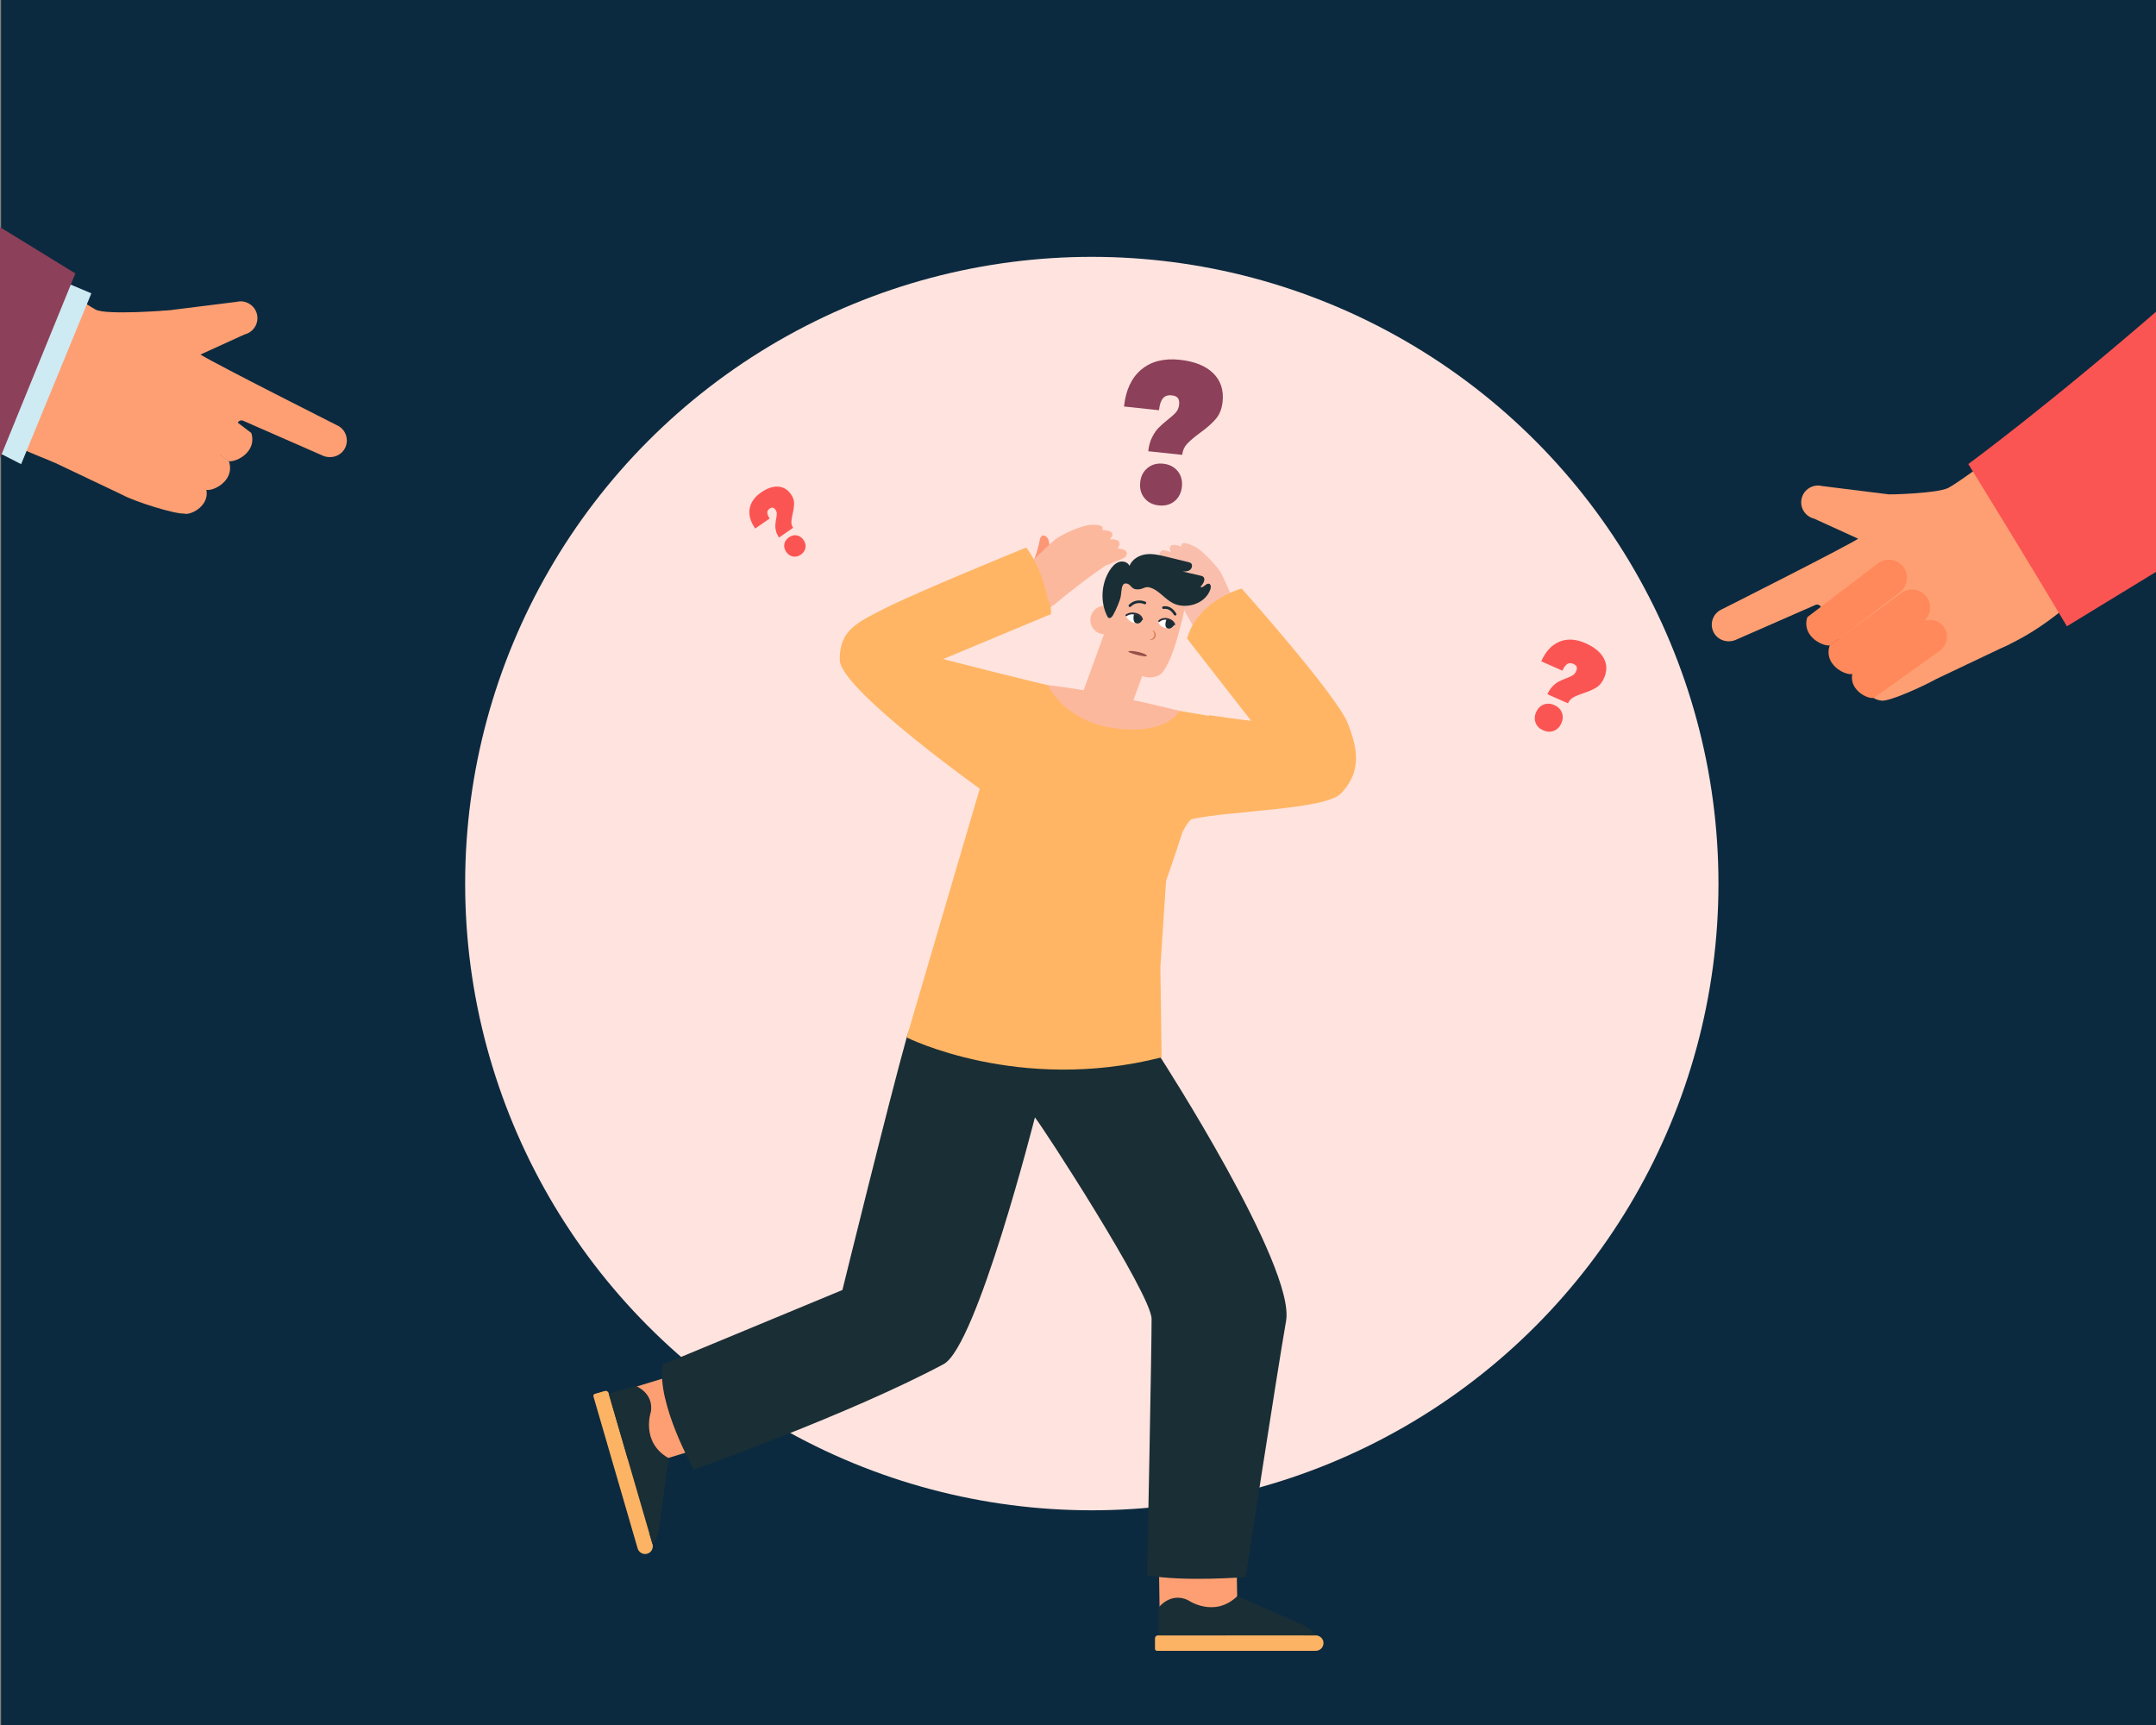 <?xml version="1.0" encoding="iso-8859-1"?>
<!-- Generator: Adobe Illustrator 22.1.0, SVG Export Plug-In . SVG Version: 6.00 Build 0)  -->
<svg version="1.0" id="Layer_1" xmlns="http://www.w3.org/2000/svg" xmlns:xlink="http://www.w3.org/1999/xlink" x="0px" y="0px"
	 viewBox="0 0 340 272" enable-background="new 0 0 340 272" xml:space="preserve">
<rect x="0" y="0" width="340" height="272" fill="#808080" stroke="none"/>
<g>
	<rect x="0.167" y="-0.087" fill="#0B2A3F" width="340.496" height="272.42"/>
	<g>
		<g>
			<g>
				<path fill="#FE9F73" d="M306.678,82.105c-0.486-1.499-1.48-3.127-2.407-3.354l-16.939-2.115
					c-1.422-0.349-2.858,0.518-3.207,1.936c-0.35,1.418,0.52,2.85,1.942,3.199l6.972,3.177c-2.803,1.71-21.507,11.13-21.507,11.13
					c-1.394,0.611-1.997,2.273-1.284,3.643c0.65,1.25,2.208,1.728,3.501,1.162l12.562-5.505c0.187-0.082,0.391-0.059,0.56,0.031l0,0
					l0,0c0.098,0.053,0.188,0.122,0.25,0.224l0.357,0.589c0.091,0.151,0.113,0.324,0.075,0.482c1.63,2.742,3.784,6.179,5.399,9.17
					c1.147,2.126,1.422,4.305,3.736,4.602c1.339,0.172,6.761-2.352,8.622-3.391l11.718-5.57
					C314.889,97.868,315.777,94.799,306.678,82.105z"/>
			</g>
		</g>
		<g>
			<g>
				<path fill="#FF895A" d="M285.494,100.179c1.092,1.418,2.895,1.777,3.219,1.531l10.826-8.247
					c1.217-0.927,1.578-2.652,0.729-3.922c-0.93-1.392-2.828-1.693-4.14-0.693l-11.102,8.458
					C285.026,97.305,284.402,98.761,285.494,100.179z"/>
			</g>
		</g>
		<g>
			<g>
				<path fill="#FF895A" d="M288.97,104.646c1.065,1.439,2.86,1.832,3.188,1.592l10.983-8.039c1.234-0.903,1.628-2.621,0.804-3.908
					c-0.903-1.41-2.795-1.746-4.126-0.772l-11.263,8.244C288.557,101.763,287.906,103.207,288.97,104.646z"/>
			</g>
		</g>
		<g>
			<g>
				<path fill="#FF895A" d="M292.593,108.495c0.976,1.352,2.644,1.738,2.952,1.518l10.318-7.368c1.16-0.828,1.545-2.423,0.792-3.631
					c-0.826-1.323-2.584-1.657-3.834-0.764l-10.581,7.556C292.24,105.805,291.617,107.143,292.593,108.495z"/>
			</g>
		</g>
	</g>
	<g>
		<g>
			<path fill="#FE9F73" d="M298.001,77.968c0,0,7.601-0.143,9.293-1.06c1.692-0.917,8.191-5.704,8.191-5.704l14.586,20.45
				c0,0-5.848,6.627-13.786,10.215C306.972,106.076,298.001,77.968,298.001,77.968z"/>
		</g>
	</g>
	<path fill="#FB5553" d="M341.5,47.864c-18.59,16.157-31.098,25.307-31.098,25.307c8.107,13.12,15.549,25.579,15.549,25.579
		l15.549-9.492V47.864z"/>
	<g>
		<g>
			<g>
				<g>
					<path fill="#FE9F73" d="M17.966,53.065c0.486-1.499,1.48-3.127,2.407-3.354l16.939-2.115c1.422-0.349,2.858,0.518,3.207,1.936
						s-0.52,2.85-1.942,3.199l-6.972,3.177c2.803,1.71,21.507,11.13,21.507,11.13c1.394,0.611,1.997,2.273,1.284,3.643
						c-0.65,1.25-2.208,1.728-3.501,1.162l-12.562-5.505c-0.187-0.082-0.391-0.059-0.56,0.031l0,0l0,0
						c-0.098,0.053-0.188,0.123-0.25,0.224l-0.357,0.589c-0.091,0.151-0.113,0.324-0.075,0.482c-1.63,2.742-3.784,6.178-5.399,9.17
						c-1.147,2.126-0.281,3.84-2.596,4.137c-1.339,0.172-7.902-1.887-9.763-2.927L5.434,71.437
						C7.571,67.79,8.868,65.759,17.966,53.065z"/>
				</g>
			</g>
			<g>
				<g>
					<path fill="#FE9F73" d="M39.15,71.139c-1.092,1.418-2.895,1.777-3.219,1.531l-10.826-8.247
						c-1.217-0.927-1.578-2.652-0.729-3.922c0.93-1.392,2.828-1.693,4.14-0.693l11.102,8.458
						C39.618,68.265,40.242,69.721,39.15,71.139z"/>
				</g>
			</g>
			<g>
				<g>
					<path fill="#FE9F73" d="M35.674,75.606c-1.065,1.439-2.86,1.832-3.188,1.592L21.503,69.16
						c-1.234-0.903-1.628-2.621-0.804-3.908c0.903-1.41,2.795-1.746,4.126-0.772l11.263,8.244
						C36.087,72.723,36.739,74.167,35.674,75.606z"/>
				</g>
			</g>
			<g>
				<g>
					<path fill="#FE9F73" d="M32.051,79.455c-0.976,1.352-2.644,1.738-2.952,1.518l-10.318-7.368
						c-1.16-0.828-1.545-2.423-0.792-3.631c0.826-1.323,2.584-1.657,3.834-0.764l10.581,7.556
						C32.404,76.766,33.027,78.103,32.051,79.455z"/>
				</g>
			</g>
		</g>
		<path fill="#FE9F73" d="M15.073,48.816c-1.25-0.677-8.509-5.407-13.266-8.519L1.698,69.961c2.247,1.085,3.211,1.482,6.661,2.868
			c9.484,3.809,18.284-23.9,18.284-23.9S16.765,49.733,15.073,48.816z"/>
		<polygon fill="#CEEAF3" points="0.055,71.514 3.333,73.188 14.408,46.253 9.801,44.309 		"/>
		<polygon fill="#8C4059" points="-0.198,35.694 11.883,43.116 -0.198,72.742 		"/>
	</g>
</g>
<g>
	<g>
		<g>
			<circle fill="#FFE3DE" cx="172.177" cy="139.323" r="98.823"/>
		</g>
	</g>
</g>
<g>
	<g>
		<g>
			<g>
				<g>
					<g>
						<g>
							<g>
								<g>
									<g>
										<g>
											<polygon fill="#FE9F73" points="182.712,243.314 182.905,256.311 195.175,256.14 194.931,241.618 											"/>
										</g>
									</g>
								</g>
							</g>
						</g>
					</g>
				</g>
			</g>
		</g>
	</g>
	<g>
		<g>
			<g>
				<path fill="#FCB364" d="M207.444,257.864h-1.718l-7.979-4.739l-4.362,4.739h-10.76c-0.269,0-0.486,0.217-0.486,0.485v1.625
					c0,0.183,0.149,0.332,0.333,0.332h25.018c0.756,0,1.351-0.683,1.201-1.463C208.579,258.264,208.036,257.864,207.444,257.864z"/>
			</g>
		</g>
	</g>
	<g>
		<g>
			<g>
				<path fill="#1A2E35" d="M204.278,255.703l-9.135-4.041c-3.679,3.573-7.852,0.62-7.852,0.62
					c-2.759-1.242-4.571,1.191-4.571,1.191v4.405h24.741C206.783,256.538,204.278,255.703,204.278,255.703z"/>
			</g>
		</g>
	</g>
	<g>
		<g>
			<g>
				<g>
					<g>
						<g>
							<g>
								<g>
									<g>
										<g>
											<polygon fill="#FE9F73" points="110.016,215.691 97.554,219.497 101.136,231.202 115.054,226.923 											"/>
										</g>
									</g>
								</g>
							</g>
						</g>
					</g>
				</g>
			</g>
		</g>
	</g>
	<g>
		<g>
			<g>
				<path fill="#FCB364" d="M102.894,243.434l-0.479-1.646l2.341-8.963l-5.779-2.858l-2.997-10.306
					c-0.075-0.257-0.345-0.405-0.603-0.331l-1.565,0.453c-0.177,0.051-0.278,0.235-0.227,0.411l6.97,23.964
					c0.211,0.724,1.034,1.104,1.744,0.743C102.826,244.633,103.059,244.001,102.894,243.434z"/>
			</g>
		</g>
	</g>
	<g>
		<g>
			<g>
				<path fill="#1A2E35" d="M104.093,239.799l1.347-9.876c-4.466-2.528-2.785-7.348-2.785-7.348c0.427-2.989-2.42-4.047-2.42-4.047
					l-4.242,1.227l6.892,23.698C103.987,242.431,104.093,239.799,104.093,239.799z"/>
			</g>
		</g>
	</g>
	<path fill="#1A2E35" d="M183.008,166.728c0,0,21.299,32.967,19.805,41.557c-1.494,8.59-6.371,40.384-6.371,40.384
		s-9.613,0.79-15.546-0.271c0,0,0.737-36.557,0.708-40.435c-0.028-3.878-17.272-30.457-18.401-31.769
		c0,0-9.163,36.109-14.394,38.904c-14.868,7.943-39.388,16.62-39.388,16.62s-5.899-10.391-4.927-16.549l28.354-11.761
		c0,0,7.373-29.96,10.137-39.82c2.765-9.86,21.276-6.618,21.276-6.618L183.008,166.728z"/>
	<g>
		<g>
			<g>
				<g>
					<path fill="#F9BFAC" d="M194.938,95.247c-0.043-0.009-0.093-0.017-0.132-0.027c-0.864-1.891-1.869-4.092-2.112-4.634
						c-0.447-0.995-3.061-3.838-4.388-4.461c-2.406-1.131-1.98,0.057-1.98,0.057c-2.61-0.942-1.684,0.901-1.684,0.901
						c-2.264-1.048-1.729,0.855-1.729,0.855c-1.273-0.438-1.61-0.059-1.67,0.333c-0.044,0.287,0.065,0.576,0.271,0.781
						c0.38,0.379,1.216,1.21,2.109,2.068l-0.001-0.001c0,0,2.088,3.019,5.129,8.738l1.428,2.148L194.938,95.247z"/>
				</g>
			</g>
		</g>
		<g>
			<g>
				<g>
					<g>
						<g>
							<g>
								<path fill="#FCB89D" d="M186.766,96.218c0,0-1.816,8.863-3.914,10.212c0,0-1.056,0.74-2.724,0.168l-1.922,5.26l-7.443-2.705
									l6.307-17.259L186.766,96.218z"/>
							</g>
						</g>
					</g>
				</g>
			</g>
		</g>
		<g>
			<g>
				<g>
					<g>
						<g>
							<g>
								<path fill="#FCB89D" d="M176.321,98.539c-0.426,1.167-1.72,1.768-2.89,1.342c-1.17-0.425-1.772-1.716-1.346-2.882
									c0.426-1.167,1.72-1.768,2.89-1.342C176.144,96.082,176.747,97.373,176.321,98.539z"/>
							</g>
						</g>
					</g>
				</g>
			</g>
		</g>
		<g>
			<g>
				<g>
					<g>
						<g>
							<path fill="#FCB89D" d="M186.766,96.218c0,0,0.544-3.485-3.687-5.429s-6.01,1.105-6.01,1.105l4.609,2.816l4.775,1.368
								L186.766,96.218z"/>
						</g>
					</g>
				</g>
			</g>
		</g>
		<g>
			<g>
				<g>
					<path fill="#FC9775" d="M163.124,88.105c0,0,0.556-1.377,0.805-2.804c0.249-1.428,1.154-0.77,1.353-0.323
						c0.2,0.448,0.459,2.449,0.459,2.449L163.124,88.105z"/>
				</g>
			</g>
			<g>
				<g>
					<path fill="#FCB89D" d="M162.349,88.681c0.043,0.008,0.093,0.019,0.132,0.025c1.521-1.421,3.29-3.075,3.722-3.484
						c0.793-0.751,4.295-2.387,5.76-2.46c2.657-0.133,1.81,0.804,1.81,0.804c2.773,0.12,1.213,1.473,1.213,1.473
						c2.494-0.11,1.273,1.447,1.273,1.447c1.345,0.078,1.511,0.557,1.417,0.942c-0.069,0.282-0.28,0.508-0.548,0.62
						c-0.496,0.207-1.586,0.658-2.74,1.112l0.001,0c0,0-3.083,1.999-8.077,6.134l-2.14,1.445L162.349,88.681z"/>
				</g>
			</g>
		</g>
		<path fill="#FFB564" d="M212.505,113.97c-1.784-4.423-16.692-21.163-16.692-21.163s-4.88,1.216-7.535,5.434
			c-0.467,0.741-0.841,1.557-1.075,2.451l5.595,7.179l4.504,5.78c0,0-1.065-0.064-6.608-0.884c-0.021,0.036-0.042,0.072-0.063,0.108
			l-5.374-0.907l-3.832-0.629l0,0.001c-0.019-0.003-0.038-0.006-0.058-0.009c0.004,0.016,0.008,0.032,0.011,0.048
			c-4.32-1.146-9.904-2.462-14.66-3.045l0.002-0.003c-1.616-0.188-17.982-4.406-17.982-4.406l17.002-7.097
			c0.048-1.883-0.35-1.456-0.656-2.953c-0.985-4.815-3.253-7.539-3.253-7.539s-17.398,7.077-22.581,9.739
			c-4.249,2.182-6.891,3.382-6.817,8.01c0.068,4.189,18.572,17.754,22.073,20.283c-3.051,10.412-11.523,39.22-11.523,39.22
			s17.679,8.875,40.2,3.137l-0.195-14.222l0.899-13.63c0,0,1.288-3.596,2.602-7.711c0.624-1.169,1.148-1.927,1.489-2.005
			c5.826-1.333,21.085-1.472,23.513-4.059C214.599,121.791,214.288,118.393,212.505,113.97z"/>
		<g>
			<path fill="#FCB89D" d="M165.218,108.029c0,0,2.62,5.781,10.739,6.826c8.119,1.046,10.073-2.756,10.073-2.756
				S173.465,108.889,165.218,108.029z"/>
		</g>
	</g>
</g>
<g>
	<g>
		<path fill="#1A2E35" d="M185.816,95.413c1.959,0.457,4.337-0.461,5.05-2.455c0.115-0.321,0.13-0.779-0.172-0.899
			c-0.482-0.191-0.978,0.785-1.392,0.465c0.451-0.432,0.901-1.233,0.416-1.603c-0.111-0.085-0.25-0.118-0.385-0.149
			c-0.946-0.218-1.892-0.437-2.837-0.656c0.395,0.003,0.818-0.002,1.147-0.239c0.329-0.236,0.474-0.798,0.176-1.066
			c-0.115-0.104-0.27-0.143-0.419-0.179c-1.172-0.286-2.343-0.571-3.515-0.857c-1.044-0.255-2.115-0.511-3.185-0.369
			c-1.07,0.142-2.155,0.766-2.579,1.814c-0.282-0.607-1.059-0.813-1.675-0.598s-1.088,0.75-1.451,1.319
			c-1.346,2.109-1.504,4.982-0.394,7.197c0.058,0.115,0.125,0.235,0.237,0.291c0.266,0.132,0.541-0.171,0.695-0.44
			c0.5-0.869,1.083-2.312,1.184-2.818c0.184-0.919,0.073-2.154,0.789-2.172c0.78-0.019,0.829,0.803,1.561,0.908
			c1.325,0.191,1.335-0.666,2.564-0.169C183.169,93.362,184.034,94.998,185.816,95.413z"/>
	</g>
</g>
<g>
	<g>
		<g>
			<g>
				<g>
					<path fill="#1A2E35" d="M180.67,95.247c-0.06,0.04-0.139,0.048-0.208,0.014l0,0c-0.048-0.023-1.181-0.557-2.132,0.397
						c-0.081,0.082-0.213,0.082-0.295,0c-0.081-0.081-0.082-0.213,0-0.295c1.166-1.169,2.597-0.484,2.611-0.477
						c0.103,0.051,0.146,0.176,0.095,0.279C180.724,95.2,180.699,95.228,180.67,95.247z"/>
				</g>
			</g>
		</g>
	</g>
	<g>
		<g>
			<g>
				<g>
					<path fill="#1A2E35" d="M183.326,95.951c-0.025-0.029-0.043-0.064-0.05-0.105c-0.018-0.114,0.059-0.22,0.173-0.239
						c0.457-0.073,1.326-0.028,2.017,1.089l0.018,0.029c0.074,0.088,0.059,0.214-0.029,0.288c-0.088,0.074-0.225,0.053-0.297-0.03
						c-0.008-0.009-0.024-0.032-0.046-0.068c-0.424-0.686-0.977-0.996-1.598-0.897C183.442,96.031,183.372,96.003,183.326,95.951z"
						/>
				</g>
			</g>
		</g>
	</g>
	<g>
		<g>
			<g>
				<g>
					<g>
						<path fill="#FFFFFF" d="M180.093,97.81c0,0-0.135,0.681-1.193,0.415c-1.059-0.267-1.301-1.08-1.301-1.08
							s0.603-0.535,1.456-0.301C179.908,97.076,180.093,97.81,180.093,97.81z"/>
					</g>
				</g>
			</g>
		</g>
		<g>
			<g>
				<g>
					<g>
						<path fill="#FFFFFF" d="M182.729,98.075c0,0-0.056,0.615,0.99,0.927c1.02,0.304,1.459-0.454,1.459-0.454
							s-0.219-0.678-1.085-0.86C183.228,97.507,182.729,98.075,182.729,98.075z"/>
					</g>
				</g>
			</g>
		</g>
		<g>
			<g>
				<g>
					<g>
						<path fill="#1A2E35" d="M180.132,97.743c0,0-0.226,0.667-0.889,0.558c-0.757-0.124-0.415-1.475-0.415-1.475
							S179.71,96.842,180.132,97.743z"/>
					</g>
				</g>
			</g>
		</g>
		<g>
			<g>
				<g>
					<g>
						<path fill="#1A2E35" d="M185.19,98.525c0,0-0.454,0.729-1.012,0.574c-0.739-0.206-0.219-1.432-0.219-1.432
							S184.874,97.694,185.19,98.525z"/>
					</g>
				</g>
			</g>
		</g>
		<g>
			<g>
				<g>
					<g>
						<path fill="#272C3A" d="M180.074,97.783c-0.056-0.009-0.103-0.052-0.114-0.111c-0.005-0.025-0.125-0.59-0.91-0.76
							c-0.837-0.182-1.32,0.194-1.341,0.21c-0.06,0.048-0.147,0.038-0.195-0.021c-0.048-0.06-0.039-0.146,0.02-0.195
							c0.024-0.019,0.602-0.475,1.574-0.265c0.973,0.21,1.119,0.949,1.124,0.981c0.014,0.075-0.036,0.148-0.112,0.162
							C180.105,97.786,180.089,97.786,180.074,97.783z"/>
					</g>
				</g>
			</g>
		</g>
		<g>
			<g>
				<g>
					<g>
						<path fill="#272C3A" d="M182.758,98.06c-0.021-0.007-0.04-0.018-0.056-0.035c-0.054-0.055-0.053-0.142,0.001-0.196
							c0.023-0.022,0.564-0.547,1.431-0.347c0.987,0.228,1.177,0.906,1.185,0.935c0.02,0.074-0.025,0.15-0.099,0.17
							c-0.074,0.02-0.15-0.025-0.17-0.099c-0.006-0.021-0.163-0.546-0.979-0.735c-0.713-0.165-1.155,0.256-1.173,0.274
							C182.859,98.064,182.805,98.075,182.758,98.06z"/>
					</g>
				</g>
			</g>
		</g>
	</g>
	<g>
		<g>
			<path fill="#D67B56" d="M181.741,99.379c0.183,0.047,0.341,0.192,0.431,0.369c0.093,0.177,0.118,0.395,0.061,0.597
				c-0.061,0.201-0.2,0.37-0.374,0.469c-0.171,0.101-0.383,0.137-0.562,0.077c0.183-0.035,0.337-0.115,0.462-0.221
				c0.123-0.107,0.218-0.241,0.259-0.389c0.045-0.146,0.038-0.31-0.007-0.467C181.962,99.658,181.876,99.508,181.741,99.379z"/>
		</g>
	</g>
</g>
<g>
	<g>
		<g>
			<path fill="#974F49" d="M177.942,102.728c0.403-0.316,2.994,0.343,2.922,0.68S177.798,102.932,177.942,102.728z"/>
		</g>
	</g>
</g>
<g>
	<g>
		<g>
			<path fill="#8C4059" d="M179.984,58.275c1.543-1.295,3.565-1.809,6.066-1.543c2.33,0.248,4.086,0.954,5.271,2.118
				c1.184,1.164,1.678,2.665,1.482,4.503c-0.118,1.112-0.48,2.019-1.084,2.722c-0.605,0.703-1.445,1.44-2.522,2.212
				c-0.892,0.662-1.557,1.228-1.997,1.7c-0.439,0.472-0.696,1.05-0.768,1.734l-5.354-0.57c0.091-0.855,0.293-1.59,0.608-2.205
				c0.314-0.615,0.653-1.108,1.017-1.48c0.364-0.372,0.841-0.797,1.433-1.274c0.589-0.456,1.025-0.847,1.309-1.174
				c0.283-0.327,0.45-0.725,0.5-1.195c0.05-0.47-0.015-0.823-0.195-1.059c-0.181-0.235-0.506-0.378-0.976-0.428
				c-0.599-0.064-1.059,0.093-1.379,0.469c-0.321,0.377-0.528,1.003-0.622,1.879l-5.515-0.587
				C177.531,61.51,178.44,59.569,179.984,58.275z M185.72,74.288c0.544,0.674,0.765,1.492,0.663,2.454
				c-0.105,0.983-0.494,1.747-1.168,2.291c-0.674,0.544-1.503,0.764-2.486,0.659c-0.962-0.102-1.715-0.491-2.259-1.165
				c-0.544-0.674-0.764-1.503-0.659-2.486c0.102-0.962,0.491-1.715,1.165-2.259c0.674-0.544,1.492-0.765,2.454-0.663
				C184.412,73.224,185.176,73.614,185.72,74.288z"/>
		</g>
	</g>
	<g>
		<g>
			<path fill="#FB5553" d="M245.935,101.175c1.228-0.501,2.599-0.417,4.113,0.253c1.41,0.624,2.37,1.42,2.878,2.388
				c0.508,0.968,0.516,2.008,0.023,3.121c-0.298,0.673-0.707,1.169-1.227,1.488c-0.521,0.319-1.196,0.612-2.026,0.879
				c-0.692,0.235-1.223,0.457-1.594,0.664c-0.37,0.208-0.647,0.518-0.831,0.932l-3.242-1.435c0.229-0.517,0.504-0.938,0.825-1.26
				c0.32-0.322,0.632-0.563,0.935-0.723c0.303-0.16,0.688-0.33,1.154-0.51c0.461-0.167,0.813-0.325,1.056-0.473
				c0.243-0.148,0.428-0.364,0.554-0.649c0.126-0.285,0.156-0.519,0.091-0.703c-0.066-0.184-0.241-0.339-0.526-0.465
				c-0.362-0.16-0.682-0.155-0.959,0.017c-0.277,0.172-0.533,0.523-0.768,1.053l-3.339-1.478
				C243.746,102.71,244.707,101.676,245.935,101.175z M246.308,112.367c0.206,0.532,0.179,1.089-0.078,1.672
				c-0.263,0.595-0.661,0.996-1.193,1.201c-0.532,0.206-1.096,0.176-1.691-0.087c-0.582-0.258-0.976-0.653-1.182-1.185
				c-0.205-0.532-0.177-1.096,0.087-1.691c0.258-0.582,0.653-0.976,1.185-1.182c0.532-0.206,1.089-0.179,1.672,0.078
				C245.702,111.437,246.103,111.835,246.308,112.367z"/>
		</g>
	</g>
	<g>
		<g>
			<path fill="#FB5553" d="M118.216,80.239c0.159-0.998,0.756-1.857,1.792-2.578c0.964-0.672,1.862-0.981,2.693-0.93
				c0.831,0.052,1.512,0.458,2.041,1.219c0.32,0.46,0.482,0.923,0.484,1.388c0.002,0.465-0.074,1.021-0.229,1.667
				c-0.121,0.544-0.186,0.977-0.198,1.301c-0.011,0.323,0.082,0.627,0.279,0.91l-2.216,1.544c-0.246-0.354-0.411-0.699-0.494-1.035
				c-0.083-0.336-0.117-0.635-0.101-0.895c0.016-0.26,0.057-0.578,0.124-0.954c0.073-0.366,0.11-0.658,0.11-0.875
				c0-0.217-0.068-0.423-0.203-0.617c-0.135-0.195-0.276-0.307-0.422-0.337c-0.146-0.03-0.316,0.023-0.51,0.158
				c-0.248,0.173-0.371,0.383-0.369,0.631c0.002,0.248,0.13,0.554,0.382,0.916l-2.283,1.59
				C118.35,82.271,118.056,81.237,118.216,80.239z M125.652,84.422c0.428,0.077,0.78,0.314,1.058,0.712
				c0.283,0.407,0.387,0.824,0.31,1.252c-0.077,0.428-0.318,0.783-0.725,1.067c-0.398,0.277-0.811,0.378-1.239,0.301
				c-0.428-0.077-0.783-0.318-1.067-0.725c-0.277-0.398-0.378-0.811-0.301-1.239c0.077-0.428,0.314-0.78,0.712-1.058
				C124.807,84.449,125.224,84.345,125.652,84.422z"/>
		</g>
	</g>
</g>
</svg>

